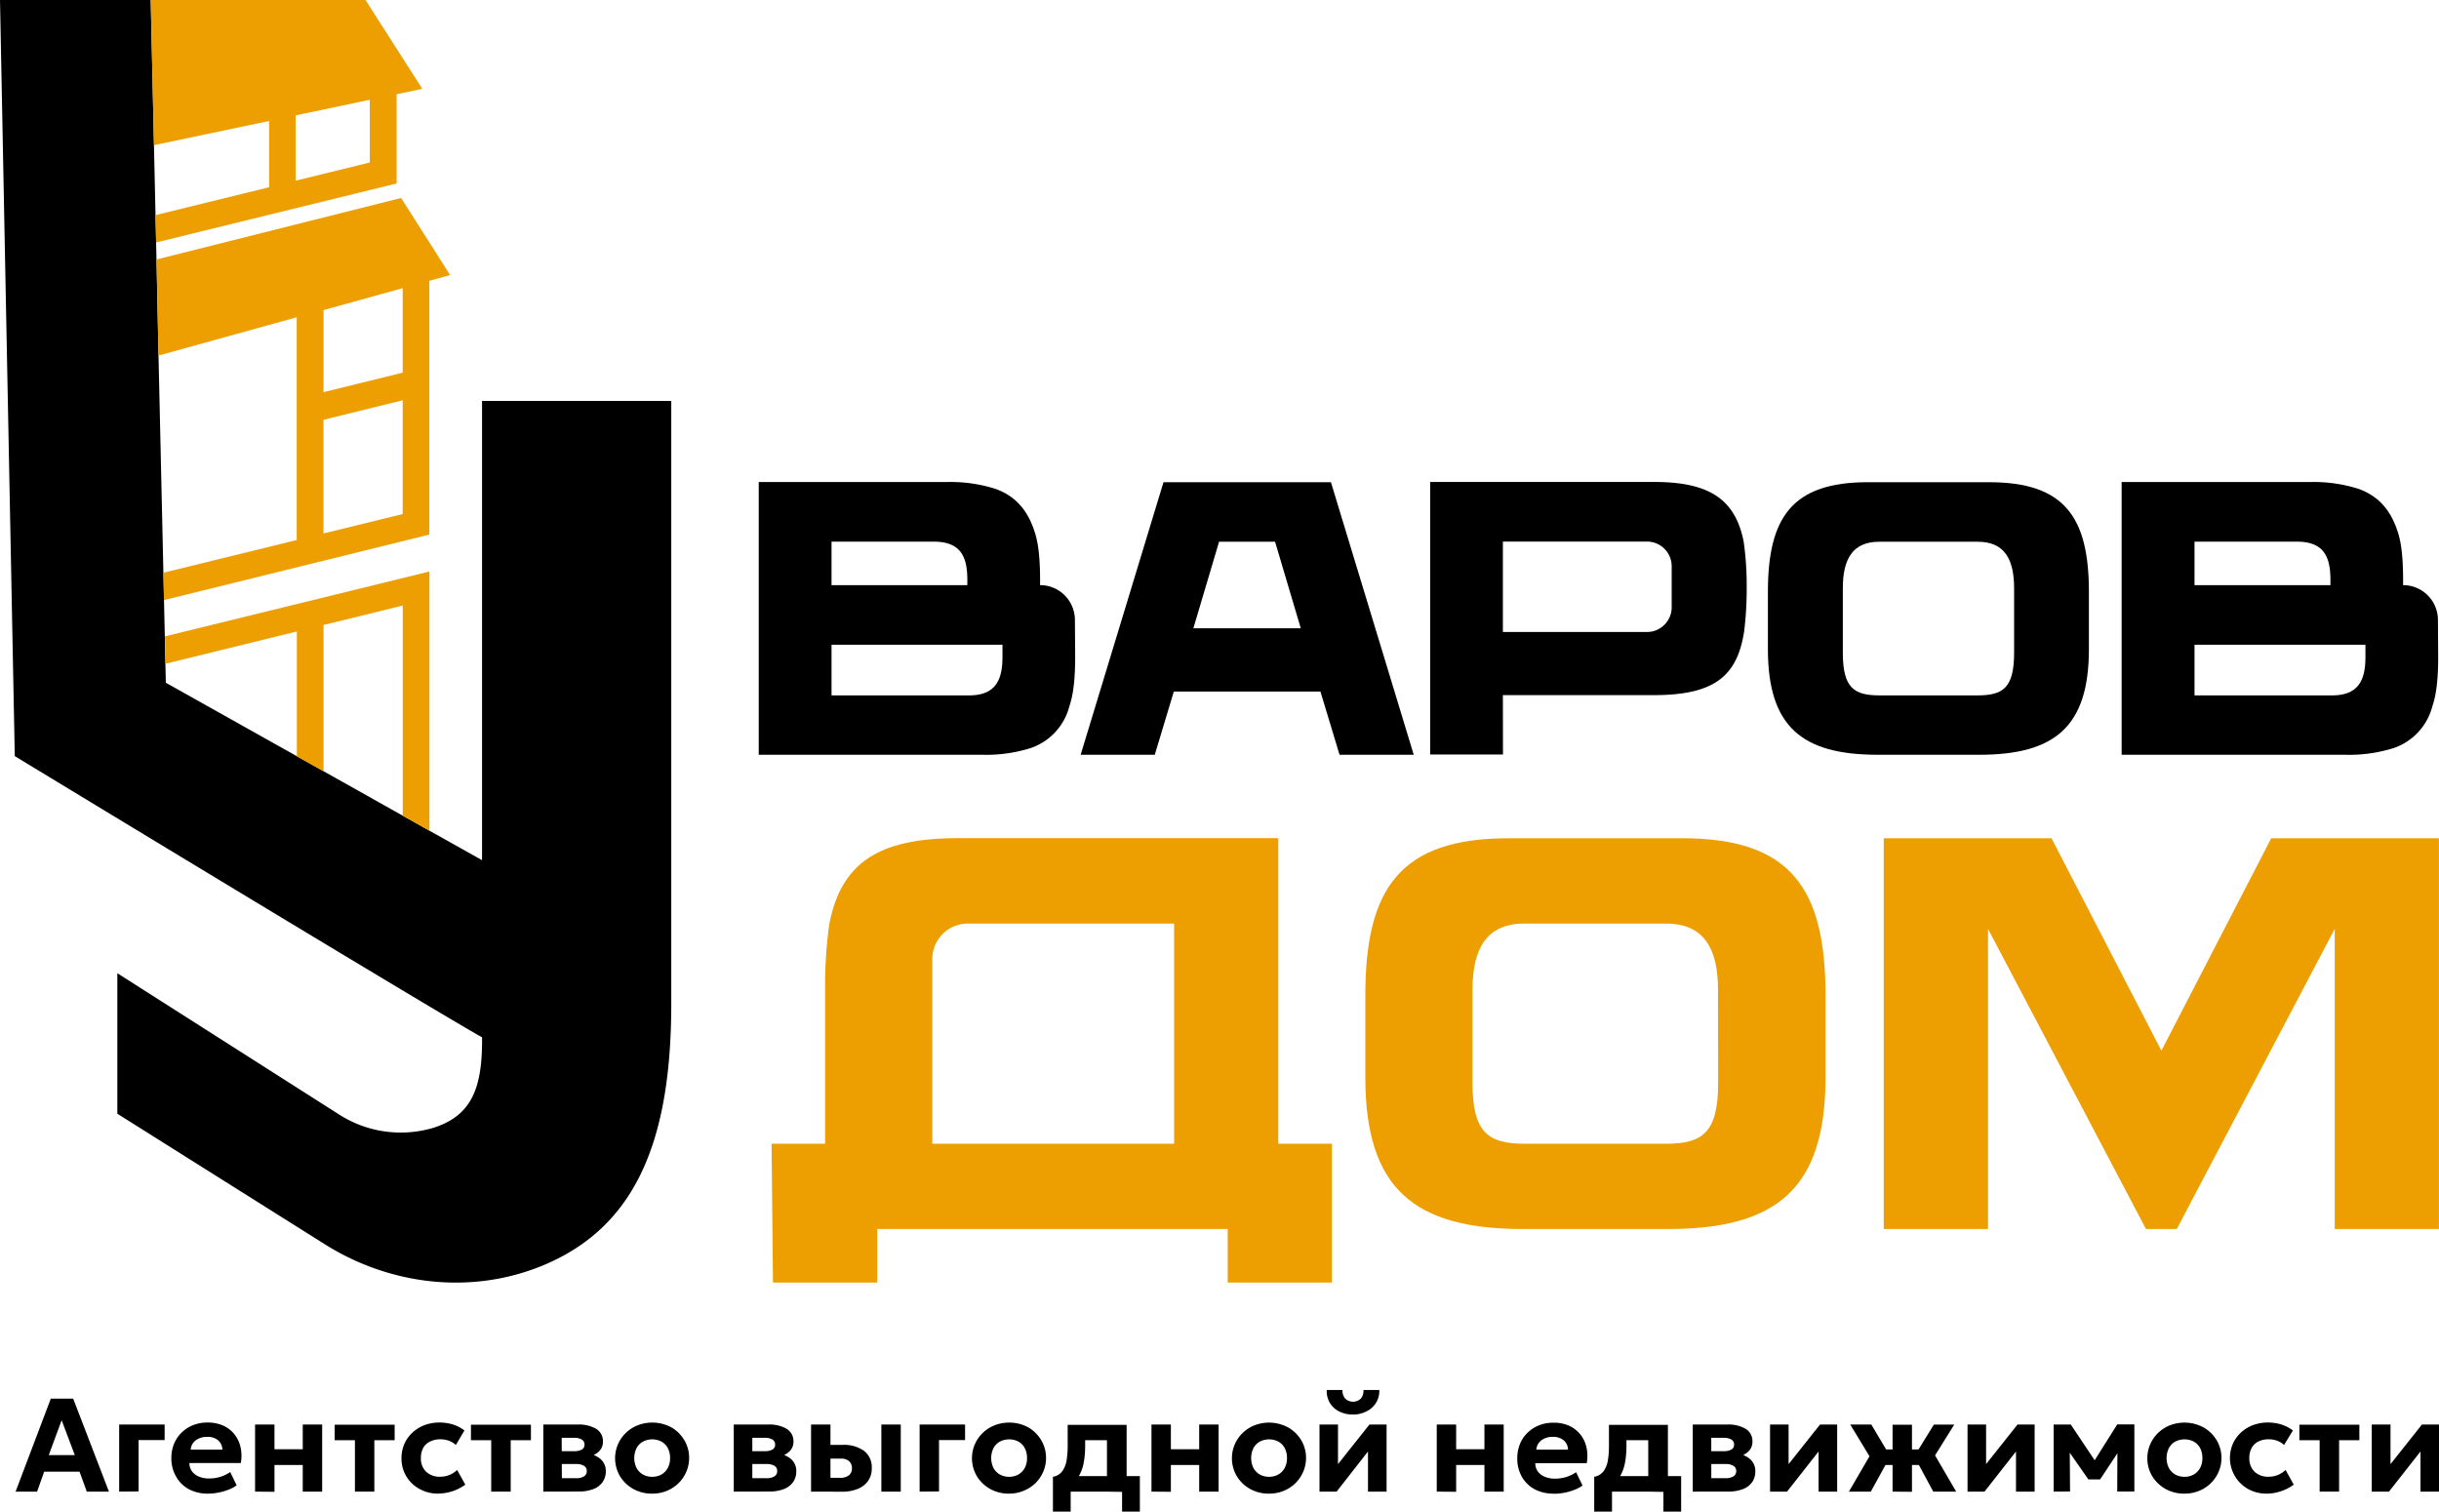 <?xml version="1.0" encoding="UTF-8"?> <svg xmlns="http://www.w3.org/2000/svg" id="Layer_1" data-name="Layer 1" viewBox="0 0 569.32 352.88"><defs><style>.cls-1{fill:#ed9e00;}</style></defs><path d="M240.58,174.64a14,14,0,0,0,9-9.61c.49-1.57,1.39-4.29,1.39-11.72l-.06-8.64a8.19,8.19,0,0,0-2.4-5.71,8.1,8.1,0,0,0-5.73-2.36l0-1.12c0-7.45-.87-10.16-1.4-11.72-1.54-4.52-4.2-7.9-9-9.63a34.68,34.68,0,0,0-11.32-1.6l-43.95,0V176.2l52.14,0A34.68,34.68,0,0,0,240.58,174.64ZM194.1,126.45H218c6.55,0,7.8,3.9,7.8,9v1.15H194.1Zm0,35.89V150.52H234l0,2.82c0,5.08-1.36,9-7.8,9Z"></path><path d="M310.67,112.57H271.59L252.25,176.2h17.3L274,161.44h34.22l4.46,14.76H330Zm-32.11,34.1,6-20.2h13.07l6,20.2Z"></path><path d="M350.81,162.28H386c14.11,0,19.51-4.38,21.12-14.86a81,81,0,0,0,.6-10.46,71.58,71.58,0,0,0-.71-10.53c-2-10.13-8.33-13.92-21-13.92H333.83v63.63h17Zm0-35.85h33.64a5.76,5.76,0,0,1,5.76,5.77v9.57a5.77,5.77,0,0,1-5.76,5.77H350.81Z"></path><path d="M487.6,151.52V138.2c0-17.38-5.59-25.63-23.32-25.63H436c-17.72,0-23.33,8.25-23.33,25.63v13.32c0,18.07,7.9,24.68,25.62,24.68H462C479.72,176.2,487.6,169.59,487.6,151.52Zm-48.86,10.82c-5.94,0-8.58-1.71-8.58-9.94V137.33c0-6.71,2.21-10.86,8.5-10.86h23c6.29,0,8.48,4.15,8.48,10.86V152.4c0,8.23-2.62,9.94-8.56,9.94Z"></path><path d="M558.73,174.64a14,14,0,0,0,9-9.61c.5-1.57,1.4-4.29,1.4-11.72l-.06-8.64a8.13,8.13,0,0,0-8.13-8.07v-1.12c0-7.45-.85-10.16-1.38-11.72-1.54-4.52-4.21-7.9-9-9.63a34.68,34.68,0,0,0-11.32-1.6l-44,0V176.2l52.14,0A34.59,34.59,0,0,0,558.73,174.64Zm-46.48-48.19h23.93c6.54,0,7.79,3.9,7.8,9v1.15H512.25Zm0,35.89V150.52h39.9l0,2.82c0,5.08-1.36,9-7.8,9Z"></path><path class="cls-1" d="M298.38,195.67H223.72c-18.21,0-27.26,5.42-30.12,19.94a101.25,101.25,0,0,0-1,15.11V267h-12.5l.33,32.41h24.34V286.91h81.81v12.51H310.9V267H298.38ZM274.07,267H217.62V223.87a8.28,8.28,0,0,1,8.27-8.26h48.18Z"></path><path class="cls-1" d="M392.68,195.69H352.15c-25.41,0-33.45,11.79-33.45,36.72v19.11c0,25.89,11.31,35.39,36.74,35.39h33.95c25.41,0,36.73-9.5,36.73-35.39V232.41C426.12,207.48,418.09,195.69,392.68,195.69Zm8.38,57.1c0,11.8-3.77,14.22-12.29,14.22H356c-8.5,0-12.29-2.42-12.29-14.22V231.16c0-9.59,3.17-15.55,12.17-15.55h33c9,0,12.15,6,12.15,15.55Z"></path><polygon class="cls-1" points="530.16 195.69 504.52 245.29 478.87 195.69 439.71 195.69 439.71 286.91 464.05 286.91 464.05 216.84 500.92 286.91 508.11 286.91 544.98 216.84 544.98 286.91 569.3 286.91 569.3 195.69 530.16 195.69"></polygon><path d="M156.69,93.59v140.7c0,33.32-9,53.28-31.67,61.8-16.27,6.08-34.5,3.63-49.19-5.61L27.39,260v-32.8L78.87,260a26.7,26.7,0,0,0,22.55,3.21c8.91-2.94,11.11-9.57,11.11-20.5v-.56s-1.82-.54-109.08-65.63L0,0H35.18l.76,33.89.36,16.33.14,6.38.09,4L37,83l1.14,50.7.14,6.38.19,8.44.14,6.38.1,4.49,30.55,17.13,6.23,3.5L94,190.42l6.23,3.5,12.29,6.89V93.59Z"></path><polygon class="cls-1" points="100.24 133.42 100.24 193.92 94.01 190.42 94.01 141.36 75.52 145.9 75.52 180.06 69.29 176.56 69.29 147.42 38.64 154.94 38.5 148.56 100.24 133.42"></polygon><path class="cls-1" d="M85.32,0H35.18l.76,33.89,26.88-5.65V43.71L36.3,50.22l.14,6.38L92.58,42.83V22l6-1.26Zm1,37.94-17.3,4.24V26.93l17.3-3.64Z"></path><path class="cls-1" d="M93.63,46.22,36.53,60.58,37,83l32.26-8.93v52l-31.12,7.64.14,6.38,61.93-15.29V65.55l4.86-1.34ZM94,120l-18.49,4.54V98L94,93.44Zm0-33L75.52,91.55V72.39L94,67.27Z"></path><path d="M3.64,348.22l8.22-21.71h5.22l8.35,21.71H20.26l-1.69-4.65H10.31l-1.65,4.65Zm7.75-8.53h6.07l-3.07-8.14Z"></path><path d="M27.82,348.22V332.56H38.43v3.62H32.35v12Z"></path><path d="M48.65,348.69a9.4,9.4,0,0,1-4.5-1,7.53,7.53,0,0,1-3-2.9A8.45,8.45,0,0,1,40,340.39a8.68,8.68,0,0,1,.63-3.34,7.68,7.68,0,0,1,1.77-2.62,8.08,8.08,0,0,1,2.68-1.73,9.09,9.09,0,0,1,3.39-.61,8.78,8.78,0,0,1,3.61.71,7.1,7.1,0,0,1,2.61,2,7.37,7.37,0,0,1,1.45,3,9.39,9.39,0,0,1,.07,3.75h-12a3.17,3.17,0,0,0,.57,1.88,3.7,3.7,0,0,0,1.6,1.26,5.82,5.82,0,0,0,2.41.46,9,9,0,0,0,2.61-.37,8.71,8.71,0,0,0,2.34-1.13l1.5,3.1a7.36,7.36,0,0,1-1.86,1,12.65,12.65,0,0,1-2.36.69A12.84,12.84,0,0,1,48.65,348.69Zm-4.14-10.27h7.4a2.92,2.92,0,0,0-1-2.18,3.77,3.77,0,0,0-2.54-.8,4.37,4.37,0,0,0-2.68.8A3,3,0,0,0,44.51,338.42Z"></path><path d="M59.54,348.22V332.56h4.53v5.77h6.6v-5.77H75.2v15.66H70.67V342h-6.6v6.26Z"></path><path d="M82.85,348.22v-12H78.12v-3.62h14v3.62H87.38v12Z"></path><path d="M102.36,348.69a8.9,8.9,0,0,1-4.43-1.09,8,8,0,0,1-4.21-7.21,8.18,8.18,0,0,1,.67-3.3,7.9,7.9,0,0,1,1.87-2.63,8.55,8.55,0,0,1,2.81-1.75,9.74,9.74,0,0,1,3.49-.62,10.51,10.51,0,0,1,3.19.47,8.35,8.35,0,0,1,2.66,1.39l-2,3.38a5,5,0,0,0-1.65-1,5.51,5.51,0,0,0-1.91-.32,5.25,5.25,0,0,0-2.43.51A3.59,3.59,0,0,0,98.8,338a4.77,4.77,0,0,0-.55,2.35,4.27,4.27,0,0,0,1.22,3.23,4.6,4.6,0,0,0,3.33,1.16,5.47,5.47,0,0,0,2.13-.42,5.7,5.7,0,0,0,1.78-1.16l1.9,3.43a10.75,10.75,0,0,1-6.25,2.08Z"></path><path d="M114.66,348.22v-12h-4.73v-3.62h14v3.62h-4.72v12Z"></path><path d="M126.82,348.22V332.56h8a8.06,8.06,0,0,1,4.34,1,3.34,3.34,0,0,1,1.58,3,3.12,3.12,0,0,1-.53,1.81,3.94,3.94,0,0,1-1.45,1.21,7,7,0,0,1-2.05.66l-.06-1a6.11,6.11,0,0,1,3.49,1.34,3.67,3.67,0,0,1,1.27,2.88,4.27,4.27,0,0,1-.75,2.53,4.65,4.65,0,0,1-2.17,1.64,9.32,9.32,0,0,1-3.46.57Zm4.33-3.13h3.27a3.43,3.43,0,0,0,1.89-.43,1.39,1.39,0,0,0,.66-1.25,1.37,1.37,0,0,0-.65-1.21,3.5,3.5,0,0,0-1.9-.42H130.7v-3H134a3.72,3.72,0,0,0,1.8-.37,1.24,1.24,0,0,0,.63-1.17,1.29,1.29,0,0,0-.64-1.19,3.47,3.47,0,0,0-1.79-.39h-2.89Z"></path><path d="M152.23,348.69a8.82,8.82,0,0,1-4.48-1.13,8.47,8.47,0,0,1-3.07-3,8.32,8.32,0,0,1-.47-7.31,8.34,8.34,0,0,1,4.54-4.47,9.41,9.41,0,0,1,8,.46,8.41,8.41,0,0,1,3,3,8,8,0,0,1,1.11,4.15,8,8,0,0,1-.64,3.15,8.26,8.26,0,0,1-1.79,2.66,8.43,8.43,0,0,1-2.73,1.82A8.81,8.81,0,0,1,152.23,348.69Zm0-3.93a4.36,4.36,0,0,0,2.15-.53,3.89,3.89,0,0,0,1.49-1.52,4.76,4.76,0,0,0,.54-2.32,4.93,4.93,0,0,0-.53-2.34,3.77,3.77,0,0,0-1.48-1.51,4.73,4.73,0,0,0-4.31,0,3.74,3.74,0,0,0-1.49,1.51,5.23,5.23,0,0,0,0,4.67,3.8,3.8,0,0,0,1.49,1.51A4.33,4.33,0,0,0,152.22,344.76Z"></path><path d="M171.28,348.22V332.56h8a8,8,0,0,1,4.34,1,3.32,3.32,0,0,1,1.59,3,3.05,3.05,0,0,1-.54,1.81,4,4,0,0,1-1.44,1.21,7.12,7.12,0,0,1-2.06.66l-.06-1a6.11,6.11,0,0,1,3.49,1.34,3.64,3.64,0,0,1,1.27,2.88,4.27,4.27,0,0,1-.74,2.53,4.7,4.7,0,0,1-2.17,1.64,9.35,9.35,0,0,1-3.46.57Zm4.33-3.13h3.27a3.4,3.4,0,0,0,1.88-.43,1.39,1.39,0,0,0,.66-1.25,1.36,1.36,0,0,0-.64-1.21,3.5,3.5,0,0,0-1.9-.42h-3.72v-3h3.33a3.66,3.66,0,0,0,1.8-.37,1.25,1.25,0,0,0,.64-1.17,1.29,1.29,0,0,0-.65-1.19,3.45,3.45,0,0,0-1.79-.39h-2.88Z"></path><path d="M189.32,348.22V332.56h4.53V345h2.22a3.25,3.25,0,0,0,2.07-.57,2,2,0,0,0,.72-1.65,2.11,2.11,0,0,0-.66-1.66,2.68,2.68,0,0,0-1.87-.6h-3v-3.21h3.34a8.11,8.11,0,0,1,5,1.38,4.82,4.82,0,0,1,1.82,4.09,5,5,0,0,1-.85,2.93,5.5,5.5,0,0,1-2.41,1.87,9.39,9.39,0,0,1-3.67.66Zm16.41,0V332.56h4.53v15.66Z"></path><path d="M214.66,348.22V332.56h10.61v3.62h-6.08v12Z"></path><path d="M235.54,348.69a8.8,8.8,0,0,1-4.48-1.13,8.39,8.39,0,0,1-3.07-3,8.23,8.23,0,0,1-.47-7.31,8.22,8.22,0,0,1,1.79-2.65,8.41,8.41,0,0,1,2.75-1.82,9.41,9.41,0,0,1,8,.46,8.41,8.41,0,0,1,3,3,8,8,0,0,1,1.11,4.15,8,8,0,0,1-.64,3.15,8.26,8.26,0,0,1-1.79,2.66A8.36,8.36,0,0,1,239,348,8.73,8.73,0,0,1,235.54,348.69Zm0-3.93a4.37,4.37,0,0,0,2.16-.53,3.89,3.89,0,0,0,1.49-1.52,4.76,4.76,0,0,0,.54-2.32,4.93,4.93,0,0,0-.53-2.34,3.77,3.77,0,0,0-1.48-1.51,4.75,4.75,0,0,0-4.32,0,3.86,3.86,0,0,0-1.49,1.51,5.32,5.32,0,0,0,0,4.67,3.93,3.93,0,0,0,1.49,1.51A4.35,4.35,0,0,0,235.52,344.76Z"></path><path d="M258.39,348.22v-12H253.3v1.42a21.54,21.54,0,0,1-.29,3.58,10.07,10.07,0,0,1-1,3.05,6.67,6.67,0,0,1-2,2.29,8,8,0,0,1-3.26,1.33l-.93-3.13a3.46,3.46,0,0,0,2.14-1.31,5.84,5.84,0,0,0,1-2.49,19.71,19.71,0,0,0,.26-3.32v-5h13.76v15.66Zm-12.61,4.66v-8.16l2.48.2.71-.33h17.1v8.29h-4.15v-4.66h-12v4.66Z"></path><path d="M268.78,348.22V332.56h4.53v5.77h6.61v-5.77h4.53v15.66h-4.53V342h-6.61v6.26Z"></path><path d="M296.22,348.69a8.8,8.8,0,0,1-4.48-1.13,8.39,8.39,0,0,1-3.07-3,8.23,8.23,0,0,1-.47-7.31,8.22,8.22,0,0,1,1.79-2.65,8.41,8.41,0,0,1,2.75-1.82,9.39,9.39,0,0,1,7.95.46,8.36,8.36,0,0,1,3.06,3,8,8,0,0,1,1.11,4.15,8,8,0,0,1-.64,3.15,8.26,8.26,0,0,1-1.79,2.66,8.36,8.36,0,0,1-2.74,1.82A8.73,8.73,0,0,1,296.22,348.69Zm0-3.93a4.37,4.37,0,0,0,2.16-.53,3.89,3.89,0,0,0,1.49-1.52,4.76,4.76,0,0,0,.54-2.32,4.93,4.93,0,0,0-.53-2.34,3.74,3.74,0,0,0-1.49-1.51,4.73,4.73,0,0,0-4.31,0,3.86,3.86,0,0,0-1.49,1.51,5.32,5.32,0,0,0,0,4.67,3.93,3.93,0,0,0,1.49,1.51A4.35,4.35,0,0,0,296.2,344.76Z"></path><path d="M308,348.22V332.56h4.32v9.24l7.34-9.24h4v15.66h-4.34v-9.37L312,348.22Zm7.83-18a6.9,6.9,0,0,1-3.26-.73,5.34,5.34,0,0,1-2.16-2,5.4,5.4,0,0,1-.72-3h3.69a2.71,2.71,0,0,0,.62,2,2.6,2.6,0,0,0,3.65,0,2.7,2.7,0,0,0,.6-2h3.71a5.4,5.4,0,0,1-.73,2.95,5.45,5.45,0,0,1-2.17,2A6.87,6.87,0,0,1,315.81,330.23Z"></path><path d="M335.37,348.22V332.56h4.53v5.77h6.6v-5.77H351v15.66H346.5V342h-6.6v6.26Z"></path><path d="M362.76,348.69a9.4,9.4,0,0,1-4.5-1,7.53,7.53,0,0,1-3-2.9,8.45,8.45,0,0,1-1.09-4.36,8.68,8.68,0,0,1,.63-3.34,7.68,7.68,0,0,1,1.77-2.62,8.08,8.08,0,0,1,2.68-1.73,9.09,9.09,0,0,1,3.39-.61,8.74,8.74,0,0,1,3.61.71,7,7,0,0,1,2.61,2,7.37,7.37,0,0,1,1.45,3,9.39,9.39,0,0,1,.07,3.75h-12a3.16,3.16,0,0,0,.56,1.88,3.7,3.7,0,0,0,1.6,1.26,5.82,5.82,0,0,0,2.41.46,9,9,0,0,0,2.61-.37,8.71,8.71,0,0,0,2.34-1.13l1.5,3.1a7.36,7.36,0,0,1-1.86,1,13.2,13.2,0,0,1-4.76.93Zm-4.14-10.27H366a2.88,2.88,0,0,0-1-2.18,3.77,3.77,0,0,0-2.54-.8,4.32,4.32,0,0,0-2.67.8A3,3,0,0,0,358.62,338.42Z"></path><path d="M384.74,348.22v-12h-5.09v1.42a21.54,21.54,0,0,1-.29,3.58,10.07,10.07,0,0,1-1,3.05,6.67,6.67,0,0,1-2,2.29,8,8,0,0,1-3.26,1.33l-.93-3.13a3.46,3.46,0,0,0,2.14-1.31,5.84,5.84,0,0,0,1-2.49,19.71,19.71,0,0,0,.26-3.32v-5h13.76v15.66Zm-12.61,4.66v-8.16l2.48.2.71-.33h17.1v8.29h-4.14v-4.66h-12v4.66Z"></path><path d="M395.13,348.22V332.56h8a8.1,8.1,0,0,1,4.35,1,3.34,3.34,0,0,1,1.58,3,3.05,3.05,0,0,1-.54,1.81,3.83,3.83,0,0,1-1.44,1.21,7,7,0,0,1-2.05.66l-.07-1a6.08,6.08,0,0,1,3.49,1.34,3.64,3.64,0,0,1,1.28,2.88A4.27,4.27,0,0,1,409,346a4.7,4.7,0,0,1-2.17,1.64,9.32,9.32,0,0,1-3.46.57Zm4.33-3.13h3.27a3.43,3.43,0,0,0,1.89-.43,1.39,1.39,0,0,0,.66-1.25,1.37,1.37,0,0,0-.65-1.21,3.5,3.5,0,0,0-1.9-.42H399v-3h3.33a3.66,3.66,0,0,0,1.8-.37,1.23,1.23,0,0,0,.64-1.17,1.3,1.3,0,0,0-.64-1.19,3.49,3.49,0,0,0-1.8-.39h-2.88Z"></path><path d="M413.17,348.22V332.56h4.33v9.24l7.34-9.24h4v15.66h-4.34v-9.37l-7.36,9.37Z"></path><path d="M431.58,348.22l4.8-8.25-4.49-7.41h4.92l4.42,7.43-4.54,8.23Zm10.19,0V342h-4.36v-3.63h4.36v-5.77h4.53v5.77h4.32V342H446.3v6.26Zm9.5,0L446.83,340l4.58-7.43h4.76l-4.48,7.19,4.93,8.47Z"></path><path d="M459.27,348.22V332.56h4.33v9.24l7.33-9.24h4v15.66h-4.35v-9.37l-7.35,9.37Z"></path><path d="M479.37,348.22V332.56h4l6.57,9.83-1.93,0,6.2-9.86h4v15.66h-4l.05-10.61.88.34-4.93,7.46h-2.73l-5.21-7.47.85-.34.08,10.62Z"></path><path d="M509.9,348.69a8.8,8.8,0,0,1-4.48-1.13,8.39,8.39,0,0,1-3.07-3,8,8,0,0,1-1.11-4.15,7.9,7.9,0,0,1,.64-3.16,8.22,8.22,0,0,1,1.79-2.65,8.41,8.41,0,0,1,2.75-1.82,9.39,9.39,0,0,1,7.95.46,8.36,8.36,0,0,1,3.06,3,8,8,0,0,1,1.11,4.15,8,8,0,0,1-.64,3.15,8.26,8.26,0,0,1-1.79,2.66,8.36,8.36,0,0,1-2.74,1.82A8.73,8.73,0,0,1,509.9,348.69Zm0-3.93a4.37,4.37,0,0,0,2.16-.53,3.89,3.89,0,0,0,1.49-1.52,4.76,4.76,0,0,0,.54-2.32,4.93,4.93,0,0,0-.53-2.34,3.74,3.74,0,0,0-1.49-1.51,4.73,4.73,0,0,0-4.31,0,3.86,3.86,0,0,0-1.49,1.51,5.32,5.32,0,0,0,0,4.67,3.93,3.93,0,0,0,1.49,1.51A4.35,4.35,0,0,0,509.88,344.76Z"></path><path d="M529.16,348.69a8.9,8.9,0,0,1-4.43-1.09,8.33,8.33,0,0,1-3.54-10.51,7.9,7.9,0,0,1,1.87-2.63,8.55,8.55,0,0,1,2.81-1.75,9.74,9.74,0,0,1,3.49-.62,10.51,10.51,0,0,1,3.19.47,8.45,8.45,0,0,1,2.66,1.39l-2.05,3.38a5,5,0,0,0-1.65-1,5.51,5.51,0,0,0-1.91-.32,5.25,5.25,0,0,0-2.43.51A3.59,3.59,0,0,0,525.6,338a4.77,4.77,0,0,0-.55,2.35,4.27,4.27,0,0,0,1.22,3.23,4.6,4.6,0,0,0,3.33,1.16,5.47,5.47,0,0,0,2.13-.42,5.7,5.7,0,0,0,1.78-1.16l1.9,3.43a10.43,10.43,0,0,1-2.93,1.52A10.29,10.29,0,0,1,529.16,348.69Z"></path><path d="M541.46,348.22v-12h-4.73v-3.62h14v3.62H546v12Z"></path><path d="M553.62,348.22V332.56H558v9.24l7.34-9.24h4v15.66H565v-9.37l-7.36,9.37Z"></path></svg> 